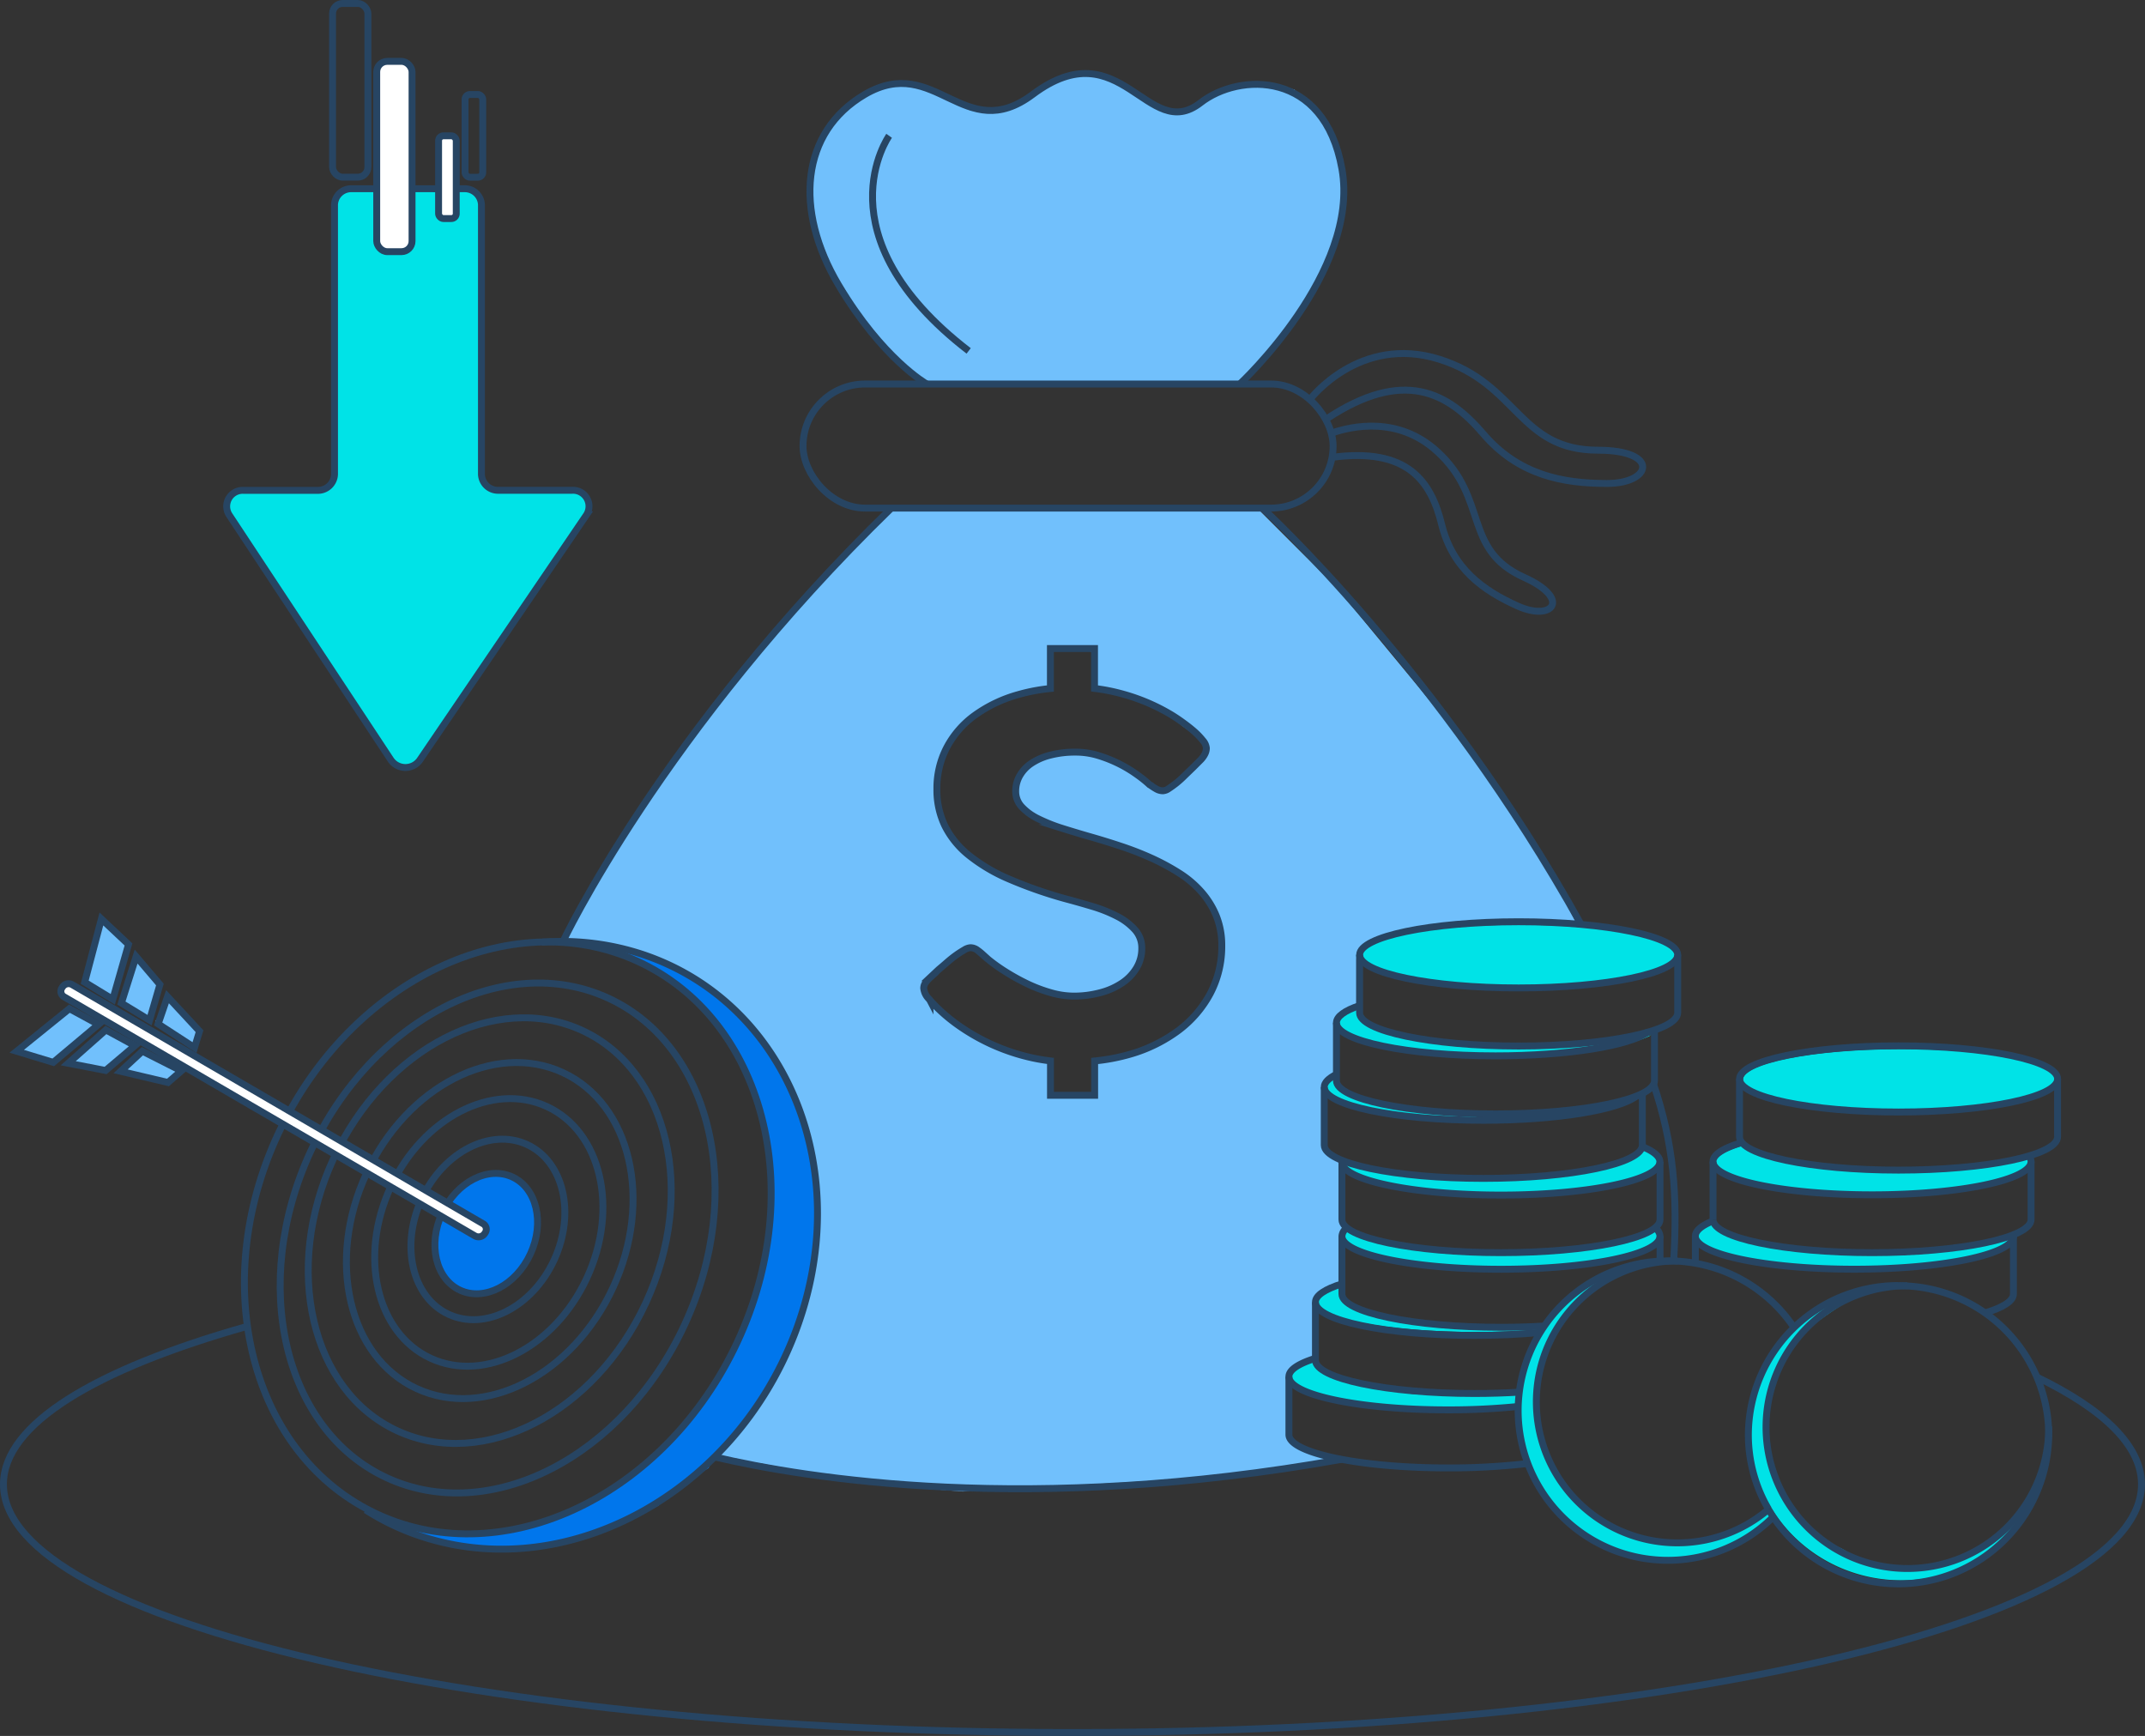 <svg id="Capa_1" data-name="Capa 1" xmlns="http://www.w3.org/2000/svg" viewBox="0 0 515.93 417.48"><rect x="0" y="0" width="515.93" height="417.48" fill="#333333" stroke="none"/><defs><style>.cls-1{fill:#71c0fc;}.cls-2{fill:#0076ec;}.cls-3{fill:#00e3e7;}.cls-4,.cls-6{fill:none;}.cls-4,.cls-5{stroke:#274563;stroke-miterlimit:10;stroke-width:1.66px;}.cls-5{fill:#fff;}</style></defs><title>Diferenciación y presupuesto</title><path class="cls-1" d="M748.8,469.89l-.85-.84V454.11l-3.32-1.66L743,450.79V435.85l3.32-1.66V422.56l1.66-3.32,3.32-1.66V406l1.67-3.32,10-3.32,11.62-1.66H804.4l-5-10-21.58-33.21-31.55-38.18L728,298.05H638.38l-14.94,16.6-18.27,19.92-11.62,14.94-11.62,16.61-6.64,10L567,389.36,560.35,401l8.3,1.66,10,1.66,11.62,5,10,6.64,8.3,10,5,8.31,3.33,8.3,3.32,13.28,1.66,13.28-1.66,13.28L616.8,494l-5,11.63-6.64,10-8.3,10,11.62,1.66,26.57,5,21.58,1.66,59.77-3.32,24.9-3.32,5-1.66-10-3.32-1.66-1.66V505.58l1.66-1.66,5-1.66V489l1.66-3.32,5-1.66V472.37l1.43-1.42A3.32,3.32,0,0,1,748.8,469.89ZM719,404a27.42,27.42,0,0,1-2,7.53,19.67,19.67,0,0,1-4.28,6.91l-.53.52c-.09.09-.61.59-.34.26-.35.44-.57,1-.92,1.43a4.94,4.94,0,0,1-1.53,1.31,8.38,8.38,0,0,1-.73.73,29.61,29.61,0,0,1-9.82,5.41,44.41,44.41,0,0,1-10.19,2.28,7.53,7.53,0,0,1,.14.85c.09,1.41-.15,2.85-.17,4.27a3.32,3.32,0,0,1-2.44,3.2,6.74,6.74,0,0,1-2.19.06l-.78-.13h-.09l-.33,0c-.34.05-1.31.37-.26-.07A3.62,3.62,0,0,1,680,439a4,4,0,0,1-1.47-.85,3.36,3.36,0,0,1-.7-3.57c0-.16,0-.31,0-.47a.56.56,0,0,0,0-.1l-.05-.37a19.16,19.16,0,0,1-.1-2.14c0-.47,0-.93,0-1.4a22.32,22.32,0,0,1-3.52-.68c-1.34-.34-2.37-.46-3.69-.67a13.3,13.3,0,0,1-4-1.48,18.33,18.33,0,0,0-2.83-1.19,16,16,0,0,1-3.16-1.41A11.17,11.17,0,0,1,656,422l-.4-.36c-.28-.12-.57-.22-.85-.36a5.34,5.34,0,0,1-2.6-2.34,3.83,3.83,0,0,1-.2-.63,3,3,0,0,1-2.35-2.06c-2.55-1.11-2.44-5.32.31-6.19a16.56,16.56,0,0,1,6.4-5.29,3.19,3.19,0,0,1,5.67,1.57,2.94,2.94,0,0,1,2.38,1.72,3,3,0,0,1,1.11.39h0l.1.06a6.49,6.49,0,0,1,1.43,1c.42.39-.07.07.53.38.8.42,1.64.76,2.45,1.15,1.67.8,3.33,1.63,5,2.32a30.58,30.58,0,0,0,5.08,1.32,19.12,19.12,0,0,1,2.23.68c1-.13,2.08-.22,3.13-.29a3.45,3.45,0,0,1,2.06-.76c.35,0,.7,0,1-.05l.21-.05c.44-.11.88-.22,1.31-.37,1-.34,1.82-.72,3.06-1.22.38-.16.55-.23,1.12-.5s1-.5,1.51-.78l.81-.52.13-.08.64-.51c.47-1.1,1.12-2,1.7-3.12a6.46,6.46,0,0,0,.57-3.07,7.56,7.56,0,0,0-2.79-5.87c-.9-.82-1.82-1.6-2.7-2.43a26.7,26.7,0,0,0-5-2.3c-2.47-.66-4.82-1.67-7.28-2.38-2.26-.64-4.61-1.27-6.9-1.73a10.33,10.33,0,0,1-3.85-1.63,22.93,22.93,0,0,1-7.71-3.31,40.83,40.83,0,0,1-7.33-5.68,15.19,15.19,0,0,1-2.94-4c-.68-1.47-1.14-3.08-1.71-4.59a24.92,24.92,0,0,1-1-4.46c-.34-1.81.24-3.48.32-5.21a3.2,3.2,0,0,1,1.52-2.73,3.45,3.45,0,0,1,.18-.72,10,10,0,0,1,2.4-5.2,27.36,27.36,0,0,1,9.21-7.1c3.42-1.71,7.56-3.49,11.47-3.49a3,3,0,0,1,1.49.39c.34,0,.67,0,1,0a24.39,24.39,0,0,1-.57-5,3.08,3.08,0,0,1,.31-1.39,3.7,3.7,0,0,1-.2-1,3.37,3.37,0,0,1,1-2.34,3.45,3.45,0,0,1,2.35-1c1.49,0,3,.17,4.45.23a3.59,3.59,0,0,1,2.35,1,3.41,3.41,0,0,1,1,2.34,36.08,36.08,0,0,1-.08,6.15c1.1.2,2.2.46,3.3.67a48.85,48.85,0,0,1,6,1.37c3.74,1.23,6.76,3.68,10.1,5.67a3.24,3.24,0,0,1,1.27,1.36c.31.24.61.48.93.69a36.36,36.36,0,0,1,3.61,2.69,3.3,3.3,0,0,1,.52,4,20.54,20.54,0,0,1-3.63,4c-1,.78-2.35,1.52-2.76,2.41-.92,2-3.21,1.94-4.75.91a3.67,3.67,0,0,1-.57-.27,3.34,3.34,0,0,1-2.37-1.61,47.87,47.87,0,0,0-7.93-4.58,18.71,18.71,0,0,0-5.28-1.48,40.45,40.45,0,0,1-4.55-.38c-.5.05-1,.1-1.51.12q-.51,0-1,0l-.47,0a6.17,6.17,0,0,1-.61.2l-.45.25-.83.5a2.66,2.66,0,0,1-.53.34c-1.83.9-4.46,2-5.67,3.37v0l-.19.29c-.1.21-.23.41-.33.62-.22.43-.41.87-.61,1.31a14.86,14.86,0,0,1-1.19,2.23c.1.24.22.46.31.71a16.1,16.1,0,0,0,.68,1.94c.38.74.77,1.41,1.12,2.12,1.94.08,3.24,1.12,4.77,2.21-.49-.35.51.32.47.3.31.19.64.37,1,.54.72.38,1.46.69,2.19,1,1.55.7,3.16,1.25,4.71,2l.3.14c4.1-.24,7.41,2.51,11.29,3.5a3.22,3.22,0,0,1,.75-.1c2.58,0,4.79,1.28,6.94,2.57,2,1.21,4.14,2.07,5.82,3.73.81.79,1.55,1.63,2.42,2.35l.07.06.17.13.8.61a17.41,17.41,0,0,1,1.42,1.18,15.36,15.36,0,0,1,3.83,6.87,3,3,0,0,1,.1.92A16.19,16.19,0,0,1,719,404Z" transform="translate(-425.04 -175.26)"/><polygon class="cls-1" points="289.71 23.17 301.33 19.85 311.3 21.51 314.62 24.83 319.6 31.47 322.92 41.43 322.92 49.73 319.6 63.02 311.3 77.96 298.01 92.9 223.3 92.9 216.66 87.92 208.36 77.96 200.06 64.68 195.08 51.39 195.08 41.43 198.4 31.47 205.04 24.83 211.68 21.51 218.32 19.85 226.62 23.17 233.26 26.49 241.56 26.49 248.21 23.17 253.19 19.85 258.17 18.19 263.15 18.19 268.13 19.85 274.77 23.17 279.75 26.49 286.39 26.49 289.71 23.17"/><path class="cls-2" d="M621.4,459.76c-.16-2.49-.56-4.95-.91-7.42-.19-1.38-.34-2.77-.5-4.16a15.07,15.07,0,0,1-1.39-3.76l0-.05c-.36-.69-.71-1.37-1-2.08a10.07,10.07,0,0,1-.9-3c-.55-1.12-1.12-2.22-1.71-3.32-1.81-3.43-3.72-6.8-5.61-10.19a109,109,0,0,0-8.19-8.87c-.38-.35-.77-.69-1.16-1l-.16-.12-.55-.4c-.84-.58-1.76-1-2.63-1.51a24,24,0,0,1-2.76-2l-.59-.47-.1-.09c-.32-.23-.65-.45-1-.66a2.59,2.59,0,0,1-1.25-.81c-1.33-1.63-3.39-2.43-5.31-3.16-2.23-.85-4.4-2.16-6.66-2.83-2.86-.85-6.06-.56-9-.35a8.16,8.16,0,0,0,1,.62,21.69,21.69,0,0,0,4.21,1.08c2.88.77,4.89,2.59,7.35,4.13a67.9,67.9,0,0,1,7.49,5,54.41,54.41,0,0,1,11.43,13.71,50.6,50.6,0,0,1,3.89,7.62c1.15,2.89,2,5.9,3.2,8.76a4.11,4.11,0,0,1,.25,2.7,49.81,49.81,0,0,1,2,13.73c.06,2.82-.06,5.63-.26,8.44-.21,3.07-1,5.95-1.48,9a2.53,2.53,0,0,1-.77,1.41c.19,3.06-1.11,6.56-2,9.22a78.23,78.23,0,0,1-3.8,9.58c-1.63,3.46-3.06,6.77-5.49,9.77a2.42,2.42,0,0,1-1.14.78c-.77,2.62-2.66,4.88-4.32,7a52.15,52.15,0,0,1-7.13,7.5c-2.61,2.23-5.42,4.21-8,6.44a40.29,40.29,0,0,1-8.33,5.49,2.94,2.94,0,0,1-2.84,1.65c-1.83,0-3.76,1.75-5.44,2.44a59.48,59.48,0,0,1-6,2.21,70.39,70.39,0,0,1-14.17,2,68.51,68.51,0,0,1-7.29.41c-2.32-.07-4.45-.83-6.73-1.11l-.51,0c0,.1,0,.15,0,.12a6.25,6.25,0,0,0,.74,1.86,77.87,77.87,0,0,0,9.54,2.41c3.85.38,7.7.92,11.54,1a3.1,3.1,0,0,1,1.52-.48c3-.13,5.88-.48,8.82-.51h0c3.49-.93,6.93-2.45,10.08-3.56,5.42-1.92,11-3.77,16.05-6.59a2.76,2.76,0,0,1,1.39-1.61c1.83-.84,3.14-2.42,4.91-3.34.21-.11.43-.18.64-.27.05-.06.09-.12.14-.17a18.36,18.36,0,0,1,3.85-2.94c.33-.21.65-.41,1-.63l.13-.09a4.1,4.1,0,0,1,.69-1.17,8.58,8.58,0,0,1,1.06-1c.46-.42.93-.83,1.36-1.29.66-.7,1.11-1.57,1.72-2.32,1.3-1.6,2.93-2.91,4.21-4.53,1.41-1.79,2.09-4,3.21-6a13.69,13.69,0,0,1,1.88-2.54,5.55,5.55,0,0,0,1.29-1.55,3.81,3.81,0,0,1,.75-1.18,7.26,7.26,0,0,1,1.47-2.95l.54-.69.12-.31a4.23,4.23,0,0,1,.68-1.19c.36-1,.75-1.95,1.15-2.92a19.69,19.69,0,0,0,1.15-3.14,14.39,14.39,0,0,1,.93-3.21,6.76,6.76,0,0,1,.61-1,31.69,31.69,0,0,1,1.64-6.05,47.49,47.49,0,0,0,1.74-11.37c.08-1.25.11-2.64.2-4a3,3,0,0,1-.63-2C621.3,465.07,621.57,462.43,621.4,459.76Z" transform="translate(-425.04 -175.26)"/><path class="cls-2" d="M554.3,466.1a13.36,13.36,0,0,0-7-8.42,3.45,3.45,0,0,1-1.14.2,3.17,3.17,0,0,1-1.8-.52,3.23,3.23,0,0,1-1.61.43c-2.55,0-4.79,1.83-6.62,3.41a22,22,0,0,0-3.19,2.73,15.4,15.4,0,0,0-1.94,4.24c-1.66,4.75-2.16,10.34.64,14.77,1.71,2.71,6.35,3.68,9.65,3.59,4.17-.1,8.36-3.5,10.33-7.43A25,25,0,0,0,554.3,466.1Z" transform="translate(-425.04 -175.26)"/><polygon class="cls-1" points="24.07 220.74 30.71 227.38 27.39 240.66 20.75 235.68 24.07 220.74"/><path class="cls-1" d="M462.43,410.71a3.08,3.08,0,0,1-2.06-2.53l-3-2.22-3.32,10,6.64,5,2.92-8.74A3,3,0,0,1,462.43,410.71Z" transform="translate(-425.04 -175.26)"/><polygon class="cls-1" points="40.68 240.66 47.32 247.3 47.32 252.28 37.35 245.64 40.68 240.66"/><polyline class="cls-1" points="17.43 242.32 22.41 245.64 22.41 247.3 12.45 255.6 4.15 252.28 17.43 242.32"/><polygon class="cls-1" points="25.73 247.3 32.38 250.62 25.73 257.26 17.43 255.6 25.73 247.3"/><polygon class="cls-1" points="44 257.26 40.68 260.58 29.05 257.26 34.03 252.28 44 257.26"/><polygon class="cls-3" points="90.48 46.41 90.48 58.03 92.14 59.7 97.12 59.7 98.78 58.03 98.78 44.75 105.42 46.41 105.42 51.39 107.09 53.05 110.41 51.39 110.41 46.41 110.41 46.41 110.41 44.75 113.73 46.41 115.39 48.07 115.39 53.05 115.39 72.98 115.39 114.48 117.05 117.8 122.03 117.8 138.63 117.8 140.29 119.46 141.95 121.12 141.95 122.78 138.63 126.11 131.99 137.73 115.39 160.97 102.11 180.89 100.44 184.21 97.12 184.21 95.46 184.21 92.14 179.23 80.52 162.63 67.24 142.71 60.6 132.75 53.96 122.78 55.62 119.46 57.28 117.8 70.56 117.8 77.2 117.8 80.52 116.14 80.52 112.82 80.52 92.9 80.52 68 80.52 49.73 82.18 46.41 83.84 44.75 88.82 44.75 90.48 46.41"/><ellipse class="cls-3" cx="457.4" cy="259.75" rx="38.19" ry="7.47"/><path class="cls-3" d="M913.08,453.33a4,4,0,0,1-.46.29c-4.35,2.28-9.82,1.67-14.6,2.08-5.56.48-11.09,1.45-16.69,1.45A125.8,125.8,0,0,1,864.09,456a61.18,61.18,0,0,1-7.62-1.4,54.24,54.24,0,0,0-7.81-1.91,3.7,3.7,0,0,1-2.95-1.82,2.34,2.34,0,0,1-.37-.4c-4.85,1.26-7.73,2.82-7.73,4.51,0,4.12,17.09,7.47,38.18,7.47S914,459.06,914,454.94A2.25,2.25,0,0,0,913.08,453.33Z" transform="translate(-425.04 -175.26)"/><path class="cls-3" d="M906,473.33c-1.8.43-3.57,1-5.4,1.31a73.91,73.91,0,0,1-13,1.43l-.33,0a103.44,103.44,0,0,1-11.41-.17c-3.74.13-7.48.4-11.22.17-2.13-.13-4.17-.61-6.27-.87a29.28,29.28,0,0,1-3.63-.57,55.57,55.57,0,0,1-6.22-1c-3.27-.77-6.47-1-9.38-2.91a5.34,5.34,0,0,1-.57-.44,3.09,3.09,0,0,1-2.08-.8c-2.25,1-3.52,2-3.52,3.13,0,4.12,17.1,7.47,38.19,7.47s38.18-3.35,38.18-7.47a1.51,1.51,0,0,0-.12-.55A9.54,9.54,0,0,1,906,473.33Z" transform="translate(-425.04 -175.26)"/><ellipse class="cls-3" cx="365.25" cy="229.87" rx="39.02" ry="7.47"/><path class="cls-3" d="M815.82,425.25c-3.61.27-7.19.8-10.8,1.09-7.21.56-14.46-.3-21.68.05a78.81,78.81,0,0,1-10.06-.67,101.45,101.45,0,0,1-10.7-1.44,37.26,37.26,0,0,1-4.87-1.32,17.24,17.24,0,0,1-4.13-1.49,4,4,0,0,1-1.88-3.53c-3.43,1.11-5.41,2.41-5.41,3.79,0,4.13,17.47,7.47,39,7.47,17.11,0,31.63-2.1,36.9-5A27.56,27.56,0,0,1,815.82,425.25Z" transform="translate(-425.04 -175.26)"/><path class="cls-3" d="M780.61,444.11c-2.67-1.76-5.87-1.67-9-1.85a61.82,61.82,0,0,1-10.76-1.33c-3.37-.79-6.89-1.41-10.18-2.52-2.42-.82-3.74-2.13-4.16-4.26-1.72.85-2.69,1.76-2.69,2.72,0,4,16.47,7.28,37.15,7.46Z" transform="translate(-425.04 -175.26)"/><path class="cls-3" d="M820.26,451.62A4.1,4.1,0,0,1,819,453c-2.68,1.89-5.84,2.4-9,3.08s-6.55,1.41-9.86,1.84c-6.43.85-12.9.48-19.36.44a3.31,3.31,0,0,1-.56.06,13,13,0,0,1-2.31-.26,8.51,8.51,0,0,1-5.52.48c-.88-.16-1.75-.42-2.63-.58l-.4,0c-.39,0-.77,0-1.16-.05-.67,0-1.35,0-2-.05a22.41,22.41,0,0,1-4.32-.81c-1.21-.31-2.49-.18-3.73-.44-2.74-.57-5.34-1.51-8.14-1.9a2.28,2.28,0,0,1-1.09-.5,3.38,3.38,0,0,1-.8.09c-.14,0-.26,0-.4,0A3.7,3.7,0,0,1,748,456a2.74,2.74,0,0,1,.94.38,14.45,14.45,0,0,1,1.55,1.26l.06,0a1,1,0,0,0,.17.1c.2.05.43.15.57.18l.58.13a15.89,15.89,0,0,1,1.63.47c1.5.5,3,1.08,4.43,1.66a154.71,154.71,0,0,0,27.37,2.16c21.55,0,39-3.35,39-7.47C824.33,453.74,822.86,452.62,820.26,451.62Z" transform="translate(-425.04 -175.26)"/><path class="cls-3" d="M822.51,470.92c-.06.07-.11.15-.17.21a2.48,2.48,0,0,1-1.07.68,2.59,2.59,0,0,1-.9.26,43.75,43.75,0,0,0-6.58,1.48,2.88,2.88,0,0,1-1.13.09,2.49,2.49,0,0,1-1.06.47c-.7.13-1.38.27-2.09.35a3.56,3.56,0,0,1-2,.71,48.31,48.31,0,0,0-5.06.66,56.28,56.28,0,0,1-5.65.42,57.26,57.26,0,0,1-6.93.05,2.64,2.64,0,0,1-.67.28,15.16,15.16,0,0,1-6.22.07c-.82-.13-1.64-.3-2.46-.45l-.7-.11h-.11l-1.25-.11a27.29,27.29,0,0,1-3.3-.41,2.68,2.68,0,0,1-2.11.77,29.12,29.12,0,0,1-6.42-1.4,7,7,0,0,1-3.92.26,30.1,30.1,0,0,1-5-1.69,18.32,18.32,0,0,0-3.12-1.09l-.15,0h-1A10.47,10.47,0,0,1,751,472a3.39,3.39,0,0,1-1.51-.93c-1,.67-1.56,1.38-1.56,2.11,0,4.13,17.1,7.47,38.19,7.47s38.19-3.34,38.19-7.47C824.33,472.41,823.68,471.64,822.51,470.92Z" transform="translate(-425.04 -175.26)"/><path class="cls-3" d="M795.39,494.5l-.37,0c-1,.07-1.93.05-2.9.05-2.47,0-4.94,0-7.41-.13s-5-.08-7.51-.19-5-.52-7.54-.64a42.38,42.38,0,0,1-7.25-1.13c-2.29-.5-4.67-.68-6.92-1.36a25.07,25.07,0,0,1-5.4-2.09c-1.9-1.17-2.33-3-2.34-5-4.07,1.17-6.44,2.59-6.44,4.1,0,4.13,17.47,7.47,39,7.47,5.43,0,10.6-.21,15.29-.59A4.83,4.83,0,0,1,795.39,494.5Z" transform="translate(-425.04 -175.26)"/><path class="cls-3" d="M791.13,511.64a5.23,5.23,0,0,1,0-.79c-.58-.06-2.82-.1-3.4-.13-2.08-.12-4.16,0-6.24,0-4.28.08-8.57,0-12.85-.16a32.7,32.7,0,0,1-6.18-.39c-.79-.18-1.53-.55-2.32-.72-1.1-.23-2.29-.23-3.41-.38-2-.28-3.92-.81-5.87-1.26a27.48,27.48,0,0,1-3.35-1.37A17.29,17.29,0,0,1,745,506a3,3,0,0,1-2-1.75,3.2,3.2,0,0,1-1.82-1.94c-4.11,1.18-6.51,2.6-6.51,4.13,0,4.12,17.47,7.47,39,7.47,5.73,0,11.16-.24,16.06-.67C789.62,512.7,791.17,512.18,791.13,511.64Z" transform="translate(-425.04 -175.26)"/><path class="cls-3" d="M790.38,518.33c.13,6.81,3.77,12.87,7.77,18.15A35.6,35.6,0,0,0,812.69,548a33.24,33.24,0,0,0,18,2.44,71.82,71.82,0,0,0,9.4-2.67c2.88-.86,5-2.92,7.68-4a36.17,36.17,0,0,0,3.82-3.71,4.18,4.18,0,0,1-1.42-1.12c-.38.2-.76.38-1.13.6-1.4.84-2.74,1.77-4.14,2.61-4.16,2.51-9.28,3.37-14,3.72a33.68,33.68,0,0,1-25.66-9.15,34.67,34.67,0,0,1-10.67-25.66c.13-4.78,1.75-9,3.62-13.34a63.87,63.87,0,0,1,3.7-6.34,16.48,16.48,0,0,1,3.87-5c3.57-2.84,8.19-4.43,12.37-6.11.81-.32,1.62-.63,2.43-.92-17.52,2.33-31,17.65-31,36.21,0,.19,0,.38,0,.57A3.13,3.13,0,0,1,790.38,518.33Z" transform="translate(-425.04 -175.26)"/><path class="cls-3" d="M907.87,542.09c-.87.64-1.68,1.35-2.5,2.06a42.06,42.06,0,0,1-11.08,6.58c-6.7,2.94-14.81,2-21.52-.36-1.89-.67-3.3-2-5.08-2.83s-3.41-1.26-4.9-2.45a33.47,33.47,0,0,1-7.77-9.15A34.67,34.67,0,0,1,850.39,513c1.12-7.48,5.31-13.8,10.24-19.34a2.81,2.81,0,0,1,2.18-1c1.92-1.43,3.94-2.73,5.94-4.06,0-.06-.08-.14-.13-.2a3.36,3.36,0,0,1-.47-1l-.08-.62a35.71,35.71,0,0,0-22.16,32.83c0,19.71,16.35,35.69,36.52,35.69a36.77,36.77,0,0,0,29-14,3.21,3.21,0,0,0-1.39-.74A9,9,0,0,0,907.87,542.09Z" transform="translate(-425.04 -175.26)"/><ellipse class="cls-4" cx="547.18" cy="472.98" rx="73.49" ry="60.62" transform="translate(-543.98 579.49) rotate(-63.77)"/><path class="cls-4" d="M513,538.38a58.92,58.92,0,0,0,13,6.23c34.94,11.79,75.31-9.94,90.17-48.53s-1.43-79.44-36.37-91.23a61.83,61.83,0,0,0-24.46-3" transform="translate(-425.04 -175.26)"/><ellipse class="cls-4" cx="544.75" cy="473.04" rx="63.53" ry="49.57" transform="translate(-538.32 593.59) rotate(-65.18)"/><ellipse class="cls-4" cx="542.85" cy="471.26" rx="53.03" ry="41.37" transform="translate(-537.81 590.84) rotate(-65.18)"/><ellipse class="cls-4" cx="542.85" cy="471.25" rx="41.87" ry="32.67" transform="translate(-537.8 590.83) rotate(-65.18)"/><ellipse class="cls-4" cx="542.63" cy="471.69" rx="33.34" ry="26.01" transform="translate(-538.33 590.89) rotate(-65.18)"/><ellipse class="cls-4" cx="542.41" cy="470.99" rx="22.49" ry="17.54" transform="translate(-537.82 590.27) rotate(-65.18)"/><ellipse class="cls-4" cx="542.01" cy="471.98" rx="15" ry="11.7" transform="translate(-538.95 590.49) rotate(-65.18)"/><path class="cls-5" d="M440.48,415l98.78,57.47a1.77,1.77,0,0,0,2.33-.51l.16-.24a1.52,1.52,0,0,0-.55-2.18l-98.78-57.47a1.75,1.75,0,0,0-2.32.51l-.16.24A1.52,1.52,0,0,0,440.48,415Z" transform="translate(-425.04 -175.26)"/><polygon class="cls-4" points="30.91 227.13 24.39 221 20.37 236.21 27.13 240.33 30.91 227.13"/><polygon class="cls-4" points="32.74 230.04 29.2 241.23 35.97 245.35 38.46 236.77 32.74 230.04"/><polygon class="cls-4" points="40.29 239.69 38.04 246.25 46.79 251.94 47.99 247.99 40.29 239.69"/><polygon class="cls-4" points="12.81 255.49 4.02 252.82 16.69 242.58 23.68 246.37 12.81 255.49"/><polygon class="cls-4" points="16.41 255.7 25.47 247.69 32.45 251.48 25.4 257.44 16.41 255.7"/><polygon class="cls-4" points="29.01 257.64 34.24 252.8 43.62 257.54 40.4 260.33 29.01 257.64"/><path class="cls-4" d="M560.32,401.94s23.86-50.77,79.12-104.49" transform="translate(-425.04 -175.26)"/><ellipse class="cls-4" cx="365.28" cy="229.63" rx="38.25" ry="7.96"/><path class="cls-4" d="M752.06,404.89v13.93c0,4.39,17.13,8,38.26,8s38.25-3.57,38.25-8V404.89" transform="translate(-425.04 -175.26)"/><path class="cls-4" d="M821.51,423.43c-4.58,3.32-19.31,5.75-36.77,5.75-21.12,0-38.25-3.56-38.25-7.95,0-1.52,2-2.94,5.57-4.14" transform="translate(-425.04 -175.26)"/><path class="cls-4" d="M746.49,421.23v13.92c0,4.4,17.13,8,38.25,8s38.25-3.56,38.25-8V423" transform="translate(-425.04 -175.26)"/><ellipse class="cls-4" cx="456.66" cy="259.47" rx="38.25" ry="7.96"/><path class="cls-4" d="M843.44,434.73v13.93c0,4.4,17.13,8,38.25,8s38.25-3.56,38.25-8V434.73" transform="translate(-425.04 -175.26)"/><path class="cls-4" d="M818.75,438.8c-4.39,3.39-19.26,5.88-36.93,5.88-21.13,0-38.26-3.56-38.26-8,0-1.08,1.05-2.11,2.93-3.06" transform="translate(-425.04 -175.26)"/><path class="cls-4" d="M743.56,436.72v13.93c0,4.4,17.13,8,38.26,8s38.25-3.56,38.25-8V438.21" transform="translate(-425.04 -175.26)"/><path class="cls-4" d="M820,451c2.74,1.09,4.29,2.34,4.29,3.66,0,4.39-17.13,8-38.25,8s-38.26-3.57-38.26-8a1.24,1.24,0,0,1,0-.33" transform="translate(-425.04 -175.26)"/><path class="cls-4" d="M747.81,454.63v13.93c0,4.39,17.13,7.95,38.26,7.95s38.25-3.56,38.25-7.95V454.63" transform="translate(-425.04 -175.26)"/><path class="cls-4" d="M823.11,470.55a2.66,2.66,0,0,1,1.21,2c0,4.39-17.13,7.95-38.25,7.95s-38.26-3.56-38.26-7.95a2.66,2.66,0,0,1,1.21-2" transform="translate(-425.04 -175.26)"/><line class="cls-4" x1="399.28" y1="303.5" x2="399.28" y2="297.27"/><path class="cls-4" d="M747.81,472.54v13.92c0,4.4,17.13,8,38.26,8,3.65,0,7.19-.11,10.54-.31" transform="translate(-425.04 -175.26)"/><path class="cls-4" d="M795.49,495.7c-4.82.46-10.17.71-15.8.71-21.13,0-38.25-3.56-38.25-8,0-1.63,2.35-3.14,6.37-4.4" transform="translate(-425.04 -175.26)"/><path class="cls-4" d="M741.44,488.45v13.93c0,4.39,17.12,8,38.25,8,3.78,0,7.43-.12,10.88-.33" transform="translate(-425.04 -175.26)"/><path class="cls-4" d="M790.32,513.49a167.27,167.27,0,0,1-17,.83c-21.13,0-38.26-3.57-38.26-8,0-1.63,2.35-3.14,6.38-4.4" transform="translate(-425.04 -175.26)"/><path class="cls-4" d="M735.06,506.36v13.92c0,4.4,17.13,8,38.26,8a163.45,163.45,0,0,0,19.38-1.09" transform="translate(-425.04 -175.26)"/><path class="cls-4" d="M912.79,453a2.3,2.3,0,0,1,.78,1.6c0,4.39-17.13,8-38.25,8s-38.25-3.57-38.25-8c0-1.71,2.58-3.29,7-4.58" transform="translate(-425.04 -175.26)"/><path class="cls-4" d="M837.07,468.56c0,4.39,17.12,7.95,38.25,7.95s38.25-3.56,38.25-7.95V454.63" transform="translate(-425.04 -175.26)"/><line class="cls-4" x1="412.03" y1="279.37" x2="412.03" y2="293.29"/><path class="cls-4" d="M909.27,472.13a1.84,1.84,0,0,1,.05.41c0,4.39-17.13,7.95-38.25,7.95s-38.25-3.56-38.25-7.95c0-1.33,1.54-2.57,4.28-3.67" transform="translate(-425.04 -175.26)"/><path class="cls-4" d="M902.49,491c4.31-1.29,6.83-2.85,6.83-4.54V472.54" transform="translate(-425.04 -175.26)"/><line class="cls-4" x1="407.78" y1="297.27" x2="407.78" y2="303.8"/><path class="cls-4" d="M850.43,538.23a33.9,33.9,0,1,1-21.86-59.73" transform="translate(-425.04 -175.26)"/><path class="cls-4" d="M851.56,540.05a36,36,0,1,1-25.12-61.55" transform="translate(-425.04 -175.26)"/><path class="cls-4" d="M826.44,478.5a36.18,36.18,0,0,1,30.13,16.05" transform="translate(-425.04 -175.26)"/><path class="cls-4" d="M917.82,518.3a34,34,0,1,1-34-33.83" transform="translate(-425.04 -175.26)"/><path class="cls-4" d="M850.43,538.23a35.36,35.36,0,0,1-4.86-18,36,36,0,0,1,36.12-35.81" transform="translate(-425.04 -175.26)"/><path class="cls-4" d="M917.82,520.28a36.18,36.18,0,0,1-67.39,18" transform="translate(-425.04 -175.26)"/><path class="cls-4" d="M881.69,484.47a36,36,0,0,1,36.13,35.81" transform="translate(-425.04 -175.26)"/><path class="cls-4" d="M824.32,486.46" transform="translate(-425.04 -175.26)"/><path class="cls-4" d="M822.77,436c4.84,14.39,5.8,26.57,4.83,42.52" transform="translate(-425.04 -175.26)"/><path class="cls-4" d="M822.77,436" transform="translate(-425.04 -175.26)"/><path class="cls-4" d="M728.69,297.45s42.78,39.08,76.64,100.12" transform="translate(-425.04 -175.26)"/><path class="cls-4" d="M596.78,525.6c22.25,5.23,76.13,14,151,.61" transform="translate(-425.04 -175.26)"/><rect class="cls-4" x="193.15" y="92.35" width="127.5" height="29.84" rx="14.92"/><path class="cls-6" d="M648.06,267.61" transform="translate(-425.04 -175.26)"/><path class="cls-4" d="M723.24,267.61s29-26.9,24.57-51.73c-4.25-23.87-24.76-23.12-34-15.91-12.75,9.94-19.12-17.91-40.37-2-16.6,12.43-23.38-9.95-40.38,0-15.5,9.07-17,27.85-6.37,45.76s21.25,23.87,21.25,23.87" transform="translate(-425.04 -175.26)"/><path class="cls-4" d="M740.18,271.25s11.88-15.58,31-9.61,19.13,21.89,38.25,21.89c14.88,0,13,8,2.13,8-10.63,0-21.25-2-29.75-11.94s-19.13-15.92-37.75-3.56" transform="translate(-425.04 -175.26)"/><path class="cls-4" d="M745.34,279.41c4.85-1.7,16-4.14,25.36,4.4,12.44,11.3,6.1,23.62,20.91,30.3,11.52,5.19,6.87,10.69-1.52,6.9-8.23-3.7-15.66-8.95-18.29-19.62-2.55-10.4-8.18-18.58-26.38-16.14" transform="translate(-425.04 -175.26)"/><path class="cls-4" d="M717.6,395.54a20.18,20.18,0,0,0-3.53-5.72,24.53,24.53,0,0,0-5.32-4.54,54.39,54.39,0,0,0-6.64-3.6,74.12,74.12,0,0,0-7.46-2.91c-2.6-.87-5.23-1.67-7.87-2.42q-3.46-1-6.62-2a40.46,40.46,0,0,1-5.57-2.27,13.21,13.21,0,0,1-3.84-2.83,5.41,5.41,0,0,1-1.41-3.71,7.44,7.44,0,0,1,.94-3.66,8.84,8.84,0,0,1,2.77-3,14.52,14.52,0,0,1,4.54-2,23.82,23.82,0,0,1,6.23-.74,18.36,18.36,0,0,1,5.44.83,32.1,32.1,0,0,1,5,2,31,31,0,0,1,4.22,2.55,29.16,29.16,0,0,1,3.08,2.47l.13.06a14.75,14.75,0,0,0,1.57,1,3.13,3.13,0,0,0,1.51.38,2.67,2.67,0,0,0,1.39-.53c.55-.35,1.15-.79,1.83-1.32a23.45,23.45,0,0,0,2-1.81l2-1.93v0l1.89-1.89a5.69,5.69,0,0,0,.95-1.32,3.19,3.19,0,0,0,.37-1.45,3.24,3.24,0,0,0-.85-1.85,16.65,16.65,0,0,0-2.17-2.25c-.88-.76-1.85-1.51-2.9-2.26s-2.07-1.42-3.08-2a46.76,46.76,0,0,0-11-4.62,45.31,45.31,0,0,0-6.9-1.38v-9.59H677.69v9.61a43.2,43.2,0,0,0-7.79,1.48,33,33,0,0,0-10.45,5,22.44,22.44,0,0,0-6.7,7.73,21.09,21.09,0,0,0-2.36,10,19.8,19.8,0,0,0,1.92,8.82,21.31,21.31,0,0,0,5.76,7.07,41.33,41.33,0,0,0,9.6,5.69,105.24,105.24,0,0,0,13.44,4.72q3.35.89,6.64,1.88a34.31,34.31,0,0,1,6,2.39,14.83,14.83,0,0,1,4.28,3.24,6.48,6.48,0,0,1,1.64,4.45,9.06,9.06,0,0,1-1.26,4.72,11.35,11.35,0,0,1-3.46,3.62,16.83,16.83,0,0,1-5.23,2.33,24.47,24.47,0,0,1-6.48.83,20.11,20.11,0,0,1-5.38-.8,35.5,35.5,0,0,1-5.77-2.18,52,52,0,0,1-5.63-3.15,40.83,40.83,0,0,1-4.94-3.72h.06l-.25-.24a12.65,12.65,0,0,0-1.26-1,2.75,2.75,0,0,0-1.64-.54,3.16,3.16,0,0,0-1.48.54,23.37,23.37,0,0,0-2,1.29c-.71.51-1.43,1.09-2.14,1.71s-1.39,1.2-2,1.71l-2.08,1.95a7.2,7.2,0,0,0-1.13,1.29,2.28,2.28,0,0,0-.38,1.24,4.21,4.21,0,0,0,1.39,2.71l.12.23v-.05a40.91,40.91,0,0,0,7,6.16,49,49,0,0,0,17.53,7.69c1.48.33,3,.57,4.45.75v8.27h10.62v-8.26a47,47,0,0,0,8.7-1.67,36.34,36.34,0,0,0,11.46-5.66,27,27,0,0,0,7.65-8.88,24.29,24.29,0,0,0,2.77-11.61A18.78,18.78,0,0,0,717.6,395.54Z" transform="translate(-425.04 -175.26)"/><path class="cls-4" d="M914.78,506.35c16.25,7.82,25.35,16.6,25.35,25.87,0,33-115.12,59.69-257.13,59.69s-257.13-26.72-257.13-59.69c0-14.42,22-27.64,58.68-38" transform="translate(-425.04 -175.26)"/><path class="cls-4" d="M540.84,289.35V224.49a4,4,0,0,0-4.1-3.84H509.6a4,4,0,0,0-4.1,3.84v64.86a4,4,0,0,1-4.1,3.84H483.64a3.85,3.85,0,0,0-3.5,5.87L519.05,358a4.25,4.25,0,0,0,7,0l40.06-58.92a3.85,3.85,0,0,0-3.47-5.91H545A4,4,0,0,1,540.84,289.35Z" transform="translate(-425.04 -175.26)"/><rect class="cls-4" x="79.99" y="0.83" width="8.5" height="41.78" rx="2.43"/><rect class="cls-5" x="90.61" y="14.76" width="8.5" height="45.76" rx="2.54"/><rect class="cls-4" x="111.86" y="22.72" width="4.25" height="19.9" rx="1.18"/><rect class="cls-5" x="105.49" y="32.66" width="4.25" height="19.9" rx="1.18"/><path class="cls-4" d="M638.9,207.92s-17,23.88,19.13,51.73" transform="translate(-425.04 -175.26)"/></svg>